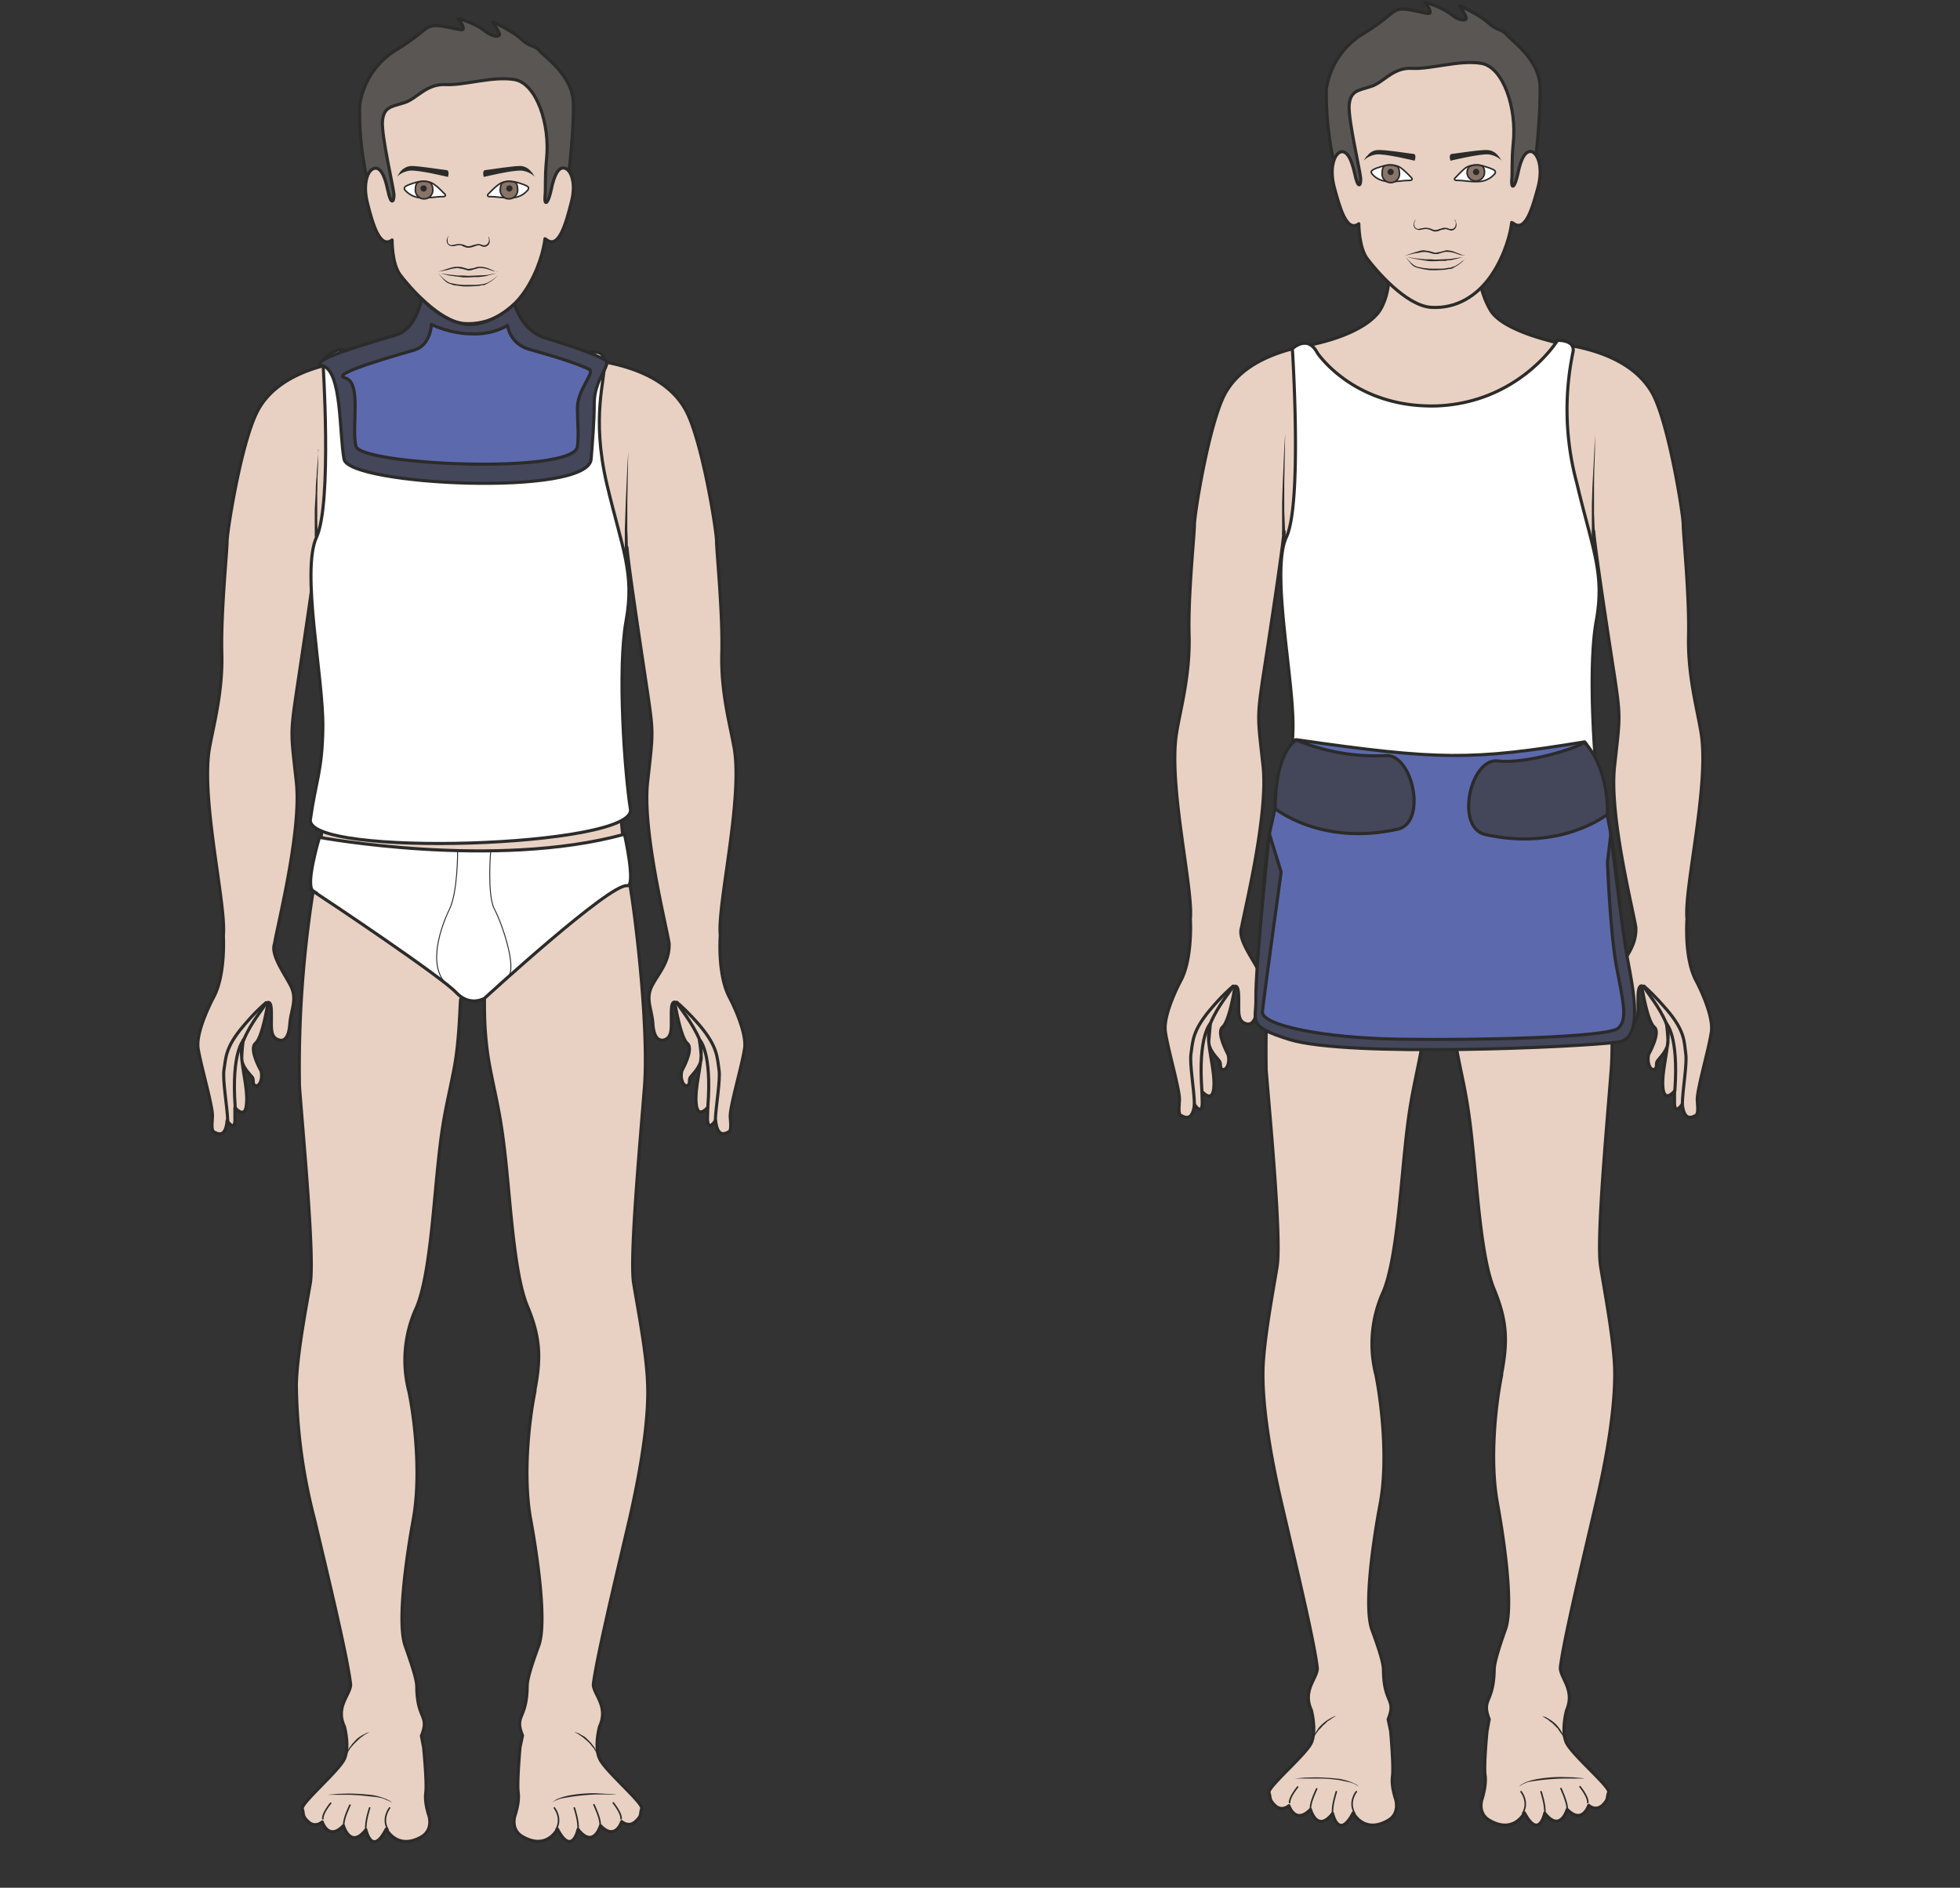 <svg xmlns="http://www.w3.org/2000/svg" viewBox="0 0 785.4 756.4"><rect x="0" y="0" width="785.4" height="756.4" fill="#333333" stroke="none"/><defs><clipPath id="a"><path d="M0 605h628.3V0H0v605z"/></clipPath><clipPath id="b"><path d="M0 605h628.3V0H0v605z"/></clipPath></defs><g clip-path="url(#a)" transform="matrix(1.25 0 0 -1.25 0 756.4)"><path stroke-linejoin="round" d="M164.4 511.8c-.2-2.2 1.2-7.7 3.6-11.5 3.4-5.6 16.5-9.5 25.8-11.2 9.3-1.7 21-5.8 26.2-15.8 5.2-10 9.7-38.4 9.7-41.6s2-22.9 1.7-35.6c-.4-12.8 2.7-23.5 4-31 2.7-16.5-5.5-50.1-4.5-59.8 0 0-1-12.7 3-20 0 0 5.6-10.6 4.8-16.2-.8-5.6-4.8-18.8-4.6-22 .2-3 .3-4.4-.5-4.8-1-.5-3.6-2.1-4.2 3.7 0 0-2.6-4.1-2.6.7l.1 3.5h0s-3.2-4-3.7 1c-.7 6.4 3 15.5 1 20.6 0 0 .4-2.4.6-5.5.1-3.1-3.2-5.9-3.6-6.7-.4-.8.2-2.2-1-2.5-1-.3-2.3 2-1.6 4.8 0 .1 4 7 1.7 8.8-2.2 2-4 13.2-4 13.2-1.2 0-1.1-2.5-1.1-5.4 0-3 .3-6.2-2.6-6.8-1.3-.2-3 .6-3.3 5.2-.3 4.7-2.4 7.8-.4 12 2.1 4.2 5.8 7.7 5.6 13.8-1 6.2-8.6 36.2-6.9 51.7 1.7 15.5 2 15.2 0 28.6-2 13.4-5.8 38.5-6.5 45.5-.7 6.9 1.5-17.2-1.6-30.6s-4.1-21.3-2.7-30c1.3-8.6 2.2-31 4.6-43.4 2.4-12.4 6.6-49.3 5.2-67.6-1.4-18.2-4.8-54.4-3.5-63 1.4-8.6 4.2-22.7 4.5-32.4.4-9.6-1.4-23.9-5.8-43.3-4.5-19.3-10.5-44.2-11.6-53 0-3.2 5-7 2-13.5 0 0-1.8-6.4 0-10.3 1.7-3.9 14.1-14.3 13.5-16-.6-1.8.2-2.2-2-4.2s-4.4 0-4.4 0-2-6.3-6.8-1.3c0 0-2.2-7.6-7.2-1.2 0 0-1.9-8.8-6.6.1 0 0-3.4-6.9-11.2-2.4-4 2.3-2.4 6.8-2.4 6.8s1.5 4.2 1 7.5c-.4 3.2.6 14.3.6 14.3l.8 3.8c-2.7 6.7 1.4 5 1.5 15.8 0 1.9 1 5.7 3.7 13 2.6 7.1-.2 27.5-2.6 40.6-2.4 13.2-.7 30.6 1.4 41v.5c2 10.3 1.7 16.9-2.5 26.9-4.1 10-5.3 32-6.9 46.7-1.6 15-3.1 19.5-5.1 30-1.8 9.6-1.7 17.6-1.7 21.8l-1.6-.5c-1.3-1.4-5.6 1.3-6 .3-.3-1-.3-12.6-2.1-22.1-2-10.6-3.6-15.2-5.1-30.1-1.6-14.7-2.8-36.8-7-46.7a40.2 40.2 0 01-2.4-27c2.1-10.2 3.8-27.6 1.4-40.8-2.4-13.2-5.2-33.5-2.6-40.7 2.6-7.3 3.7-11.1 3.7-13 .1-10.8 4.2-9 1.5-15.8l.7-3.8s1.1-11 .7-14.3c-.5-3.3 1-7.5 1-7.5s1.5-4.5-2.4-6.8c-7.8-4.4-11.3 2.5-11.3 2.5-4.6-9-6.5-.2-6.5-.2-5-6.4-7.2 1.3-7.2 1.3-4.8-5-6.8 1.2-6.8 1.2s-2.2-2-4.4 0-1.4 2.5-2 4.2c-.6 1.7 11.8 12.2 13.5 16 1.8 4 0 10.4 0 10.4-3 6.4 2 10.2 2 13.5-1 8.7-7 33.6-11.6 53a178.2 178.2 0 00-5.8 43.3c.3 9.6 3 23.8 4.5 32.4 1.3 8.6-2.1 44.7-3.5 63a361.2 361.2 0 005.2 67.5c2.4 12.4 3.3 33 4.6 41.6 1.4 8.6.4 16.5-2.7 30s-.9 39.4-1.6 32.4c-.7-7-4.5-32-6.5-45.4-2-13.5-1.7-13.1 0-28.6S89 308.8 88 302.6c-1.3-3.6 3.2-9.5 5.3-13.7 2-4.2 0-7.4-.4-12-.3-4.7-2-5.5-3.2-5.2-3 .6-2.7 3.7-2.7 6.7s.1 5.5-1.1 5.4c0 0-1.7-11.2-4-13.1-2.2-1.9 1.7-8.7 1.8-8.9.6-2.8-.6-5-1.7-4.7-1.2.3-.6 1.6-1 2.5-.4.8-3.7 3.5-3.5 6.6.1 3.1.5 5.6.5 5.6-2-5.1 1.7-14.3 1-20.7-.4-5-3.7-1-3.7-1h0v-3.4c.2-4.9-2.5-.8-2.5-.8-.5-5.8-3.2-4.1-4.1-3.7-.9.5-.8 1.8-.6 5s-3.7 16.2-4.6 21.9c-.8 5.6 4.9 16.2 4.9 16.2 4 7.2 3.2 20 3.2 20 1 9.6-7.2 43.2-4.5 59.7 1.3 7.5 4.4 18.3 4 31-.3 12.8 1.7 32.4 1.7 35.6s4.5 31.6 9.7 41.6c5.1 10 16.9 14.1 26.2 15.8 9.3 1.8 18.8 5.4 22.9 10.5 2.7 3.4 3.6 8.9 3.6 11.3" stroke="#2b2b2a" stroke-linecap="round" stroke-miterlimit="10" fill="#e8d1c3"/><path d="M85.3 283.7c-1-.8-3.7-3.2-7.3-7.5-5.8-6.8-5.6-10.2-6.2-14-.5-3.3 1-11.4 1.2-16.3M217 283.8c1-2 4.7-6 7.3-12 0 0 4-3.8 2.6-21.6" stroke="#2b2b2a" stroke-linecap="round" stroke-miterlimit="10" fill="none"/><path d="M217 283.8c1-.8 3.7-3.2 7.4-7.5 5.7-6.8 5.5-10.2 6.1-14.1.5-3.3-1-11.3-1.2-16.3M85.3 283.7c-.9-2-4.7-6-7.2-12 0 0-4-3.7-2.7-21.5" stroke="#2b2b2a" stroke-linecap="round" stroke-miterlimit="10" fill="none"/><path d="M118.5 50l-.4-.3-1.1-.6-.7-.5-.7-.5a249.5 249.5 0 01-1.5-1.4l-.7-.7-.6-.7-.6-.7-.4-.7-1-1.5.7 1.6.4.8.6.7c.2.3.3.6.6.8l.7.8.7.7.8.6.8.5.8.4c.9.5 1.6.6 1.6.6M105 29.8l3.2.3 3.5.1a74.7 74.7 0 007.8-.5 20 20 0 004.6-1.4l1-.5.6-.7-.7.6-1 .4-1.2.5c-1 .3-2.1.5-3.4.6l-3.8.4a74 74 0 01-4 .2H105" fill="#2b2b2a"/><path stroke-linejoin="round" d="M106 27.1s-2.7-3.2-2.5-5M112.2 26.5s-2-4-2-6.1M118.5 25.6s-1.5-4.4-1.2-7M124.9 25.6s-2.7-3.4-.5-7" stroke="#2b2b2a" stroke-linecap="round" stroke-miterlimit="10" stroke-width=".5" fill="none"/><path d="M197.7 29.9h-6.8a74 74 0 01-11-1.3 11 11 0 01-2.3-.9l-.7-.5.7.6.9.6 1.3.5c1 .3 2 .6 3.3.8a44.3 44.3 0 007.8.6l3.5-.2c2 0 3.3-.2 3.3-.2" fill="#2b2b2a"/><path stroke-linejoin="round" d="M196.6 27.2s2.7-3.3 2.5-5.1M190.4 26.6s2-4.1 2-6.2M184.1 25.6s1.5-4.3 1.2-7M177.7 25.6s2.7-3.3.5-7" stroke="#2b2b2a" stroke-linecap="round" stroke-miterlimit="10" stroke-width=".5" fill="none"/><path d="M184.1 50s.7-.2 1.6-.6l.8-.5.8-.4.8-.7.7-.7.7-.7.6-.8.6-.8.3-.7.7-1.6-.9 1.4-.4.7-.6.7-.6.8-.7.7-.8.7-.7.6-.7.5-.7.5-1 .6-.5.3" fill="#2b2b2a"/><path d="M112.2 489.8s10.9-15.5 37.4-14.7 35.7 16 35.7 16 8.3 3.8 8.5-2c.2-5.8-4.3-17.4.7-39 5-21.1 9-28.7 6.2-44-2.8-15.5-.5-48.2 1.4-60.4S98 330.2 99.5 342.4c1.7 12.3 3.8 15.4 4 29.5.2 16.1-7.1 50.2-2 61.1 5 11 2 56.6 2 56.6s7 7.5 8.7.2" fill="#fff"/><path d="M112.2 489.8s10.9-15.5 37.4-14.7 35.7 16 35.7 16 8.3 3.8 8.5-2c.2-5.8-4.3-17.4.7-39 5-21.1 9-28.7 6.2-44-2.8-15.5-.5-48.2 1.4-60.4S98 330.2 99.5 342.4c1.7 12.3 3.8 15.4 4 29.5.2 16.1-7.1 50.2-2 61.1 5 11 2 56.6 2 56.6s7 7.5 8.7.2z" stroke="#2b2b2a" stroke-miterlimit="10" fill="none"/><path d="M182.4 550.1s1.6 13.5 1.4 22c-.2 8.6-8.8 14.5-10.7 16.6-1.8 2.1-3 1.1-5.9 3.8-2.9 2.7-9.2 5.6-9.2 5.6s1.8-2.9 2.1-3.8c.3-1-1.8-1.4-4.8 1s-9.2 4.3-8.4 3.7c.7-.7 2-2.8 1.5-3.3-.6-.5-5.6 1.2-8.8 1.2-3.3 0-3.3-2-12.1-7.5a25 25 0 01-12.2-18 99 99 0 012-22s37.5-47 65.1.7" fill="#595654"/><path stroke-linejoin="round" d="M182.4 550.1s1.6 13.5 1.4 22c-.2 8.6-8.8 14.5-10.7 16.6-1.8 2.1-3 1.1-5.9 3.8-2.9 2.7-9.2 5.6-9.2 5.6s1.8-2.9 2.1-3.8c.3-1-1.8-1.4-4.8 1s-9.2 4.3-8.4 3.7c.7-.7 2-2.8 1.5-3.3-.6-.5-5.6 1.2-8.8 1.2-3.3 0-3.3-2-12.1-7.5a25 25 0 01-12.2-18 99 99 0 012-22s37.5-47 65.1.7z" stroke="#2b2b2a" stroke-linecap="round" stroke-miterlimit="10" fill="none"/><path stroke-linejoin="round" d="M174.7 541.9c-.2-2.5.9-2.6 2 2.4 1 5 2.5 7.5 4.4 6.9 2-.6 3.7-4.9 2-11.1-1.6-6.3-3.9-14.8-7.8-11.9l-.6.4c-.3-3-2-10.3-6.5-16.9-4.5-6.6-11.3-10.8-19.3-10.3s-17.9 12-20.6 15.6c-2.7 3.6-2.6 11.2-2.6 11.2-4-3-6.3 5.5-7.9 11.8-1.6 6.3.1 10.5 2 11.1 2 .7 3.5-2 4.5-6.9s2-4 2-1.5c-.2 2.6-4 18.6-3.7 23.5.4 4.8 3 4.7 7 6 4 1.2 7 6.1 13.2 5.8 6.1-.3 15.2 2.8 22.2 1.6 7-1.3 11.4-14.3 10.2-25.6-.6-6.2-.2-9.3-.5-12.1" stroke="#2b2b2a" stroke-linecap="round" stroke-miterlimit="10" fill="#e8d1c3"/><path d="M139.2 546c1.2-.8 2.4-2.1 3.4-3.1.4-.4 0-.9-.5-.8-2.3 0-4.5-.5-6.7-.4-2.3 0-4.1.9-5.5 2.4-.2.2-.4.5-.2.9l.1.2c.5.5 2 1 3.7 1.5 1.9.5 4.3.4 5.7-.7" stroke="#2b2b2a" stroke-miterlimit="10" stroke-width=".5" fill="#fff"/><path d="M138 546.5c.4-.4.7-1.2.7-1.8a2.8 2.8 0 10-5.5 0c0 .8.2 1.6.8 2 0 0 1.2.4 1.8.3 0 0 1 0 1.5-.2l.8-.3" fill-rule="evenodd" fill="#8a7468"/><path stroke-linejoin="round" d="M138 546.5c.4-.4.7-1.2.7-1.8a2.8 2.8 0 10-5.5 0c0 .8.2 1.6.8 2 0 0 1.2.4 1.8.3 0 0 1 0 1.5-.2l.8-.3z" stroke="#2b2b2a" stroke-linecap="round" stroke-miterlimit="10" stroke-width=".5" fill="none"/><path d="M136.8 544.7c0-.5-.4-1-1-1a1 1 0 00-1 1c0 .6.4 1 1 1s1-.4 1-1" fill-rule="evenodd" fill="#2b2b2a"/><path d="M159.9 546c-1.2-.8-2.4-2.1-3.4-3.1-.4-.4-.1-.9.5-.8 2.3 0 4.5-.5 6.7-.4 2.3 0 4.1.9 5.4 2.4.2.2.4.5.3.9l-.1.2c-.5.5-2 1-3.7 1.5-1.9.5-4.3.4-5.7-.7" stroke="#2b2b2a" stroke-miterlimit="10" stroke-width=".5" fill="#fff"/><path d="M161 546.5c-.4-.5-.6-1.2-.6-1.8a2.8 2.8 0 115.5 0c0 .8-.2 1.6-.8 2l-1.8.3s-1 0-1.5-.2l-.8-.3" fill-rule="evenodd" fill="#8a7468"/><path stroke-linejoin="round" d="M161 546.5c-.4-.5-.6-1.2-.6-1.8a2.8 2.8 0 115.5 0c0 .8-.2 1.6-.8 2l-1.8.3s-1 0-1.5-.2l-.8-.3z" stroke="#2b2b2a" stroke-linecap="round" stroke-miterlimit="10" stroke-width=".5" fill="none"/><path d="M162.3 544.7c0-.5.4-1 1-1 .5 0 1 .5 1 1 0 .6-.5 1-1 1a1 1 0 01-1-1" fill-rule="evenodd" fill="#2b2b2a"/><path d="M143.9 529.6l-.1-.2-.3-.6v-.9c0-.3 0-.7.4-1 .3-.3.7-.4 1.2-.3l1.6.3H147.6l1-.2c.5-.2 1-.5 1.5-.5.6 0 1.1.2 1.7.4l.9.2.4.1h.5c.6-.1 1.1-.4 1.6-.4.4 0 .9.2 1.1.5.6.7.5 1.5.3 2 0 .2-.2.4-.3.5l-.2.1.2-.1.5-.5.2-1a1.8 1.8 0 00-1.8-2c-.6 0-1.2.4-1.6.5-.5 0-1-.2-1.6-.4-.6-.2-1.2-.4-1.9-.4s-1.2.3-1.8.5c-.2.2-.5.3-.7.3h-.3-.5c-.6-.1-1.1-.3-1.7-.3-.5 0-1 .1-1.4.5-.4.4-.5.8-.5 1.2a2.5 2.5 0 00.7 1.7M140.5 517.5l1.8-1.8c.7-.6 1.4-1.1 2.1-1.3l1-.2 1-.2 2-.2h4.1l1 .1 1 .1.5.1.5.1 1 .4a16.8 16.8 0 012.5 1.7l.7.7-.7-.8a14.3 14.3 0 00-3.4-2.3 4 4 0 00-.5-.2h-.5l-1-.2-1-.1-2.1-.1h-2l-2.1.3c-.7 0-1.4.2-2 .5-1 .2-1.6.8-2.2 1.4l-1.7 2M140.5 518l3 1 1.4.4a6 6 0 001.7.2c.6 0 1.2 0 1.8-.2l1.7-.5 1.8.3c.6.2 1 .4 1.8.4a7.7 7.7 0 003.1-.6l2-.9a2.3 2.3 0 011 0h-.3a2 2 0 00-.6 0c-.6 0-1.3.3-2.2.6a9 9 0 01-3 .5c-.5 0-1.1-.3-1.7-.4-.6-.2-1.2-.4-1.9-.4l-1.8.5-1.7.3-1.6-.2-1.5-.4-3-.6" fill="#2b2b2a"/><path d="M128.2 549.9s1.1 1.7 3.3 2c1.8.2 10.3-1.2 11.6-1.3 1.2-.1.5-2.2.5-2.2s-9.8 2.4-12.4 2c-2.6-.4-4-2-4-2l1 1.5zM170.4 549.9s-1 1.7-3.2 2c-1.9.2-10.4-1.2-11.6-1.3s-.5-2.2-.5-2.2 9.8 2.4 12.4 2c2.6-.4 4-2 4-2l-1 1.5z" fill-rule="evenodd" fill="#2b2b2a"/><path d="M141.2 517.5l.8-.1 2-.3 2.9-.3h1.6l1.7-.1a19305 19305 0 014.8.2l1.4.1c1.6.4 2.7.5 2.7.5l-2.7-.7c-.4-.2-.9-.2-1.4-.3l-1.5-.2H152l-1.7-.1h-1.7l-1.6.2-3 .4-2 .5-.7.2" fill="#2b2b2a"/><path stroke-linejoin="round" d="M151.8 290.6v-1.9" stroke="#2b2b2a" stroke-linecap="round" stroke-miterlimit="10" stroke-width=".5" fill="#e8d1c3"/><path d="M102 461.1v-4.3l-.2-4.5-.1-5.2v-5.2-4.5l.2-4.3h-1a13022.2 13022.2 0 000 8.8l.3 5.2c0 1.8.1 3.5.3 5.2 0 1.6.2 3.1.3 4.5l.3 4.3M201.4 460.5l-.1-5-.2-11.3v-6-2.8l.1-2.5.1-5-1-.1v7.6l.1 2.8.2 6 .5 11.2.3 5.1" fill="#2b2b2a"/><path stroke-linejoin="round" d="M474.4 517c-.3-2.2 1.1-7.6 3.5-11.5 3.5-5.6 16.6-9.5 25.9-11.2 9.3-1.7 21-5.8 26.2-15.8 5.1-10 9.6-38.4 9.6-41.6s2-22.8 1.7-35.6c-.3-12.7 2.8-23.5 4-31 2.8-16.5-5.5-50-4.5-59.7 0 0-1-12.8 3-20 0 0 5.7-10.7 4.8-16.3-.8-5.6-4.7-18.7-4.5-21.9.2-3.1.3-4.4-.6-4.9-.9-.4-3.6-2.1-4.2 3.7 0 0-2.6-4-2.5.8v3.4h0s-3.2-4-3.7 1c-.6 6.4 3 15.6 1.1 20.7 0 0 .4-2.5.5-5.6.2-3.1-3.2-5.9-3.5-6.7-.4-.8.2-2.1-1-2.5-1.1-.3-2.3 2-1.7 4.8 0 .1 4 7 1.8 8.8-2.3 2-4 13.2-4 13.2-1.2 0-1.2-2.5-1.2-5.4 0-3 .3-6.1-2.6-6.8-1.2-.2-3 .6-3.3 5.2-.3 4.7-2.4 7.8-.3 12 2 4.2 5.8 7.7 5.5 13.8-1 6.2-8.6 36.2-6.8 51.7 1.7 15.5 2 15.2 0 28.6-2.1 13.5-5.9 38.6-6.6 45.5-.7 7 1.5-17.1-1.6-30.6s-4-21.3-2.7-30c1.4-8.5 2.2-31 4.7-43.4 2.4-12.4 6.5-49.3 5.1-67.5-1.4-18.3-4.8-54.4-3.4-63 1.4-8.7 4.1-22.8 4.5-32.4.3-9.7-1.4-24-5.9-43.3-4.5-19.4-10.5-44.3-11.5-53 0-3.3 4.8-7.1 2-13.6 0 0-1.8-6.4-.1-10.3 1.7-3.9 14.2-14.3 13.6-16-.7-1.7.1-2.2-2-4.2-2.3-2-4.4 0-4.4 0s-2-6.3-6.9-1.3c0 0-2.2-7.6-7.2-1.2 0 0-1.8-8.7-6.5.1 0 0-3.4-6.9-11.2-2.4-4 2.3-2.4 6.8-2.4 6.8s1.4 4.2 1 7.5c-.5 3.3.6 14.3.6 14.3l.7 3.8c-2.6 6.7 1.4 5 1.6 15.8 0 1.9 1 5.7 3.6 13 2.6 7.2-.2 27.5-2.6 40.7-2.4 13.1-.7 30.5 1.4 40.9v.5c2 10.4 1.7 16.9-2.4 26.9-4.2 10-5.4 32-7 46.7-1.5 15-3 19.5-5 30.1-1.9 9.5-1.7 17.5-1.7 21.7l-1.6-.5c-1.4-1.4-5.7 1.3-6 .3-.4-1-.4-12.6-2.2-22.1-2-10.6-3.5-15.2-5-30-1.6-14.8-2.9-36.8-7-46.8a40.2 40.2 0 01-2.4-26.9c2-10.3 3.8-27.7 1.4-40.9-2.5-13.2-5.3-33.5-2.7-40.7 2.7-7.3 3.7-11 3.7-13 .1-10.8 4.2-9 1.5-15.7l.8-3.8s1-11.1.6-14.4c-.5-3.2 1-7.4 1-7.4s1.5-4.6-2.4-6.8c-7.8-4.5-11.2 2.4-11.2 2.4-4.7-8.9-6.6-.2-6.6-.2-5-6.4-7.1 1.3-7.1 1.3-4.9-5-6.9 1.2-6.9 1.2s-2.2-2-4.4 0c-2.1 2-1.4 2.5-2 4.2-.6 1.7 11.9 12.2 13.6 16 1.7 4 0 10.4 0 10.4-3 6.4 1.9 10.2 1.9 13.5-1 8.8-7 33.6-11.5 53s-6.2 33.7-5.9 43.3c.4 9.7 3.1 23.8 4.5 32.4 1.4 8.6-2 44.8-3.5 63a361.2 361.2 0 005.2 67.5c2.4 12.4 3.3 33 4.7 41.6 1.4 8.6.3 16.6-2.8 30s-.8 39.4-1.5 32.4c-.7-6.9-4.5-32-6.6-45.4-2-13.5-1.7-13.1 0-28.6s-5.8-45.6-6.9-51.8c-1.3-3.6 3.3-9.5 5.4-13.7 2-4.2 0-7.4-.4-12s-2-5.5-3.3-5.2c-2.9.6-2.6 3.7-2.6 6.7s0 5.5-1.2 5.4c0 0-1.7-11.2-4-13.1-2.1-1.9 1.8-8.7 1.8-8.9.7-2.8-.6-5-1.7-4.7-1.1.3-.5 1.7-1 2.5-.3.8-3.6 3.5-3.5 6.6l.5 5.6c-2-5 1.7-14.3 1.1-20.7-.5-5-3.8-1-3.8-1h0l.1-3.4c.1-4.8-2.5-.8-2.5-.8-.6-5.7-3.3-4-4.2-3.6-.9.4-.8 1.7-.6 4.9s-3.7 16.3-4.5 21.9c-.9 5.6 4.8 16.2 4.8 16.2 4 7.2 3.2 20 3.2 20 1 9.7-7.2 43.2-4.4 59.8 1.2 7.4 4.3 18.2 4 31-.4 12.7 1.7 32.3 1.7 35.6s4.5 31.5 9.6 41.6c5.2 10 16.9 14 26.2 15.8 9.3 1.7 18.8 5.3 23 10.4 2.7 3.4 3.6 9 3.5 11.4" stroke="#2b2b2a" stroke-linecap="round" stroke-miterlimit="10" fill="#e8d1c3"/><path d="M395.3 289c-1.1-.9-3.7-3.2-7.4-7.6-5.7-6.8-5.5-10.1-6.1-14-.5-3.3 1-11.3 1.1-16.3M527 289c.8-2 4.7-6 7.2-12 0 0 4-3.7 2.7-21.6" stroke="#2b2b2a" stroke-linecap="round" stroke-miterlimit="10" fill="none"/><path d="M527 289c1-.8 3.6-3.2 7.3-7.5 5.8-6.8 5.6-10.2 6.1-14.1.5-3.3-1-11.3-1.1-16.3M395.3 289c-1-2-4.8-6-7.3-12 0 0-4-3.8-2.7-21.6" stroke="#2b2b2a" stroke-linecap="round" stroke-miterlimit="10" fill="none"/><path d="M428.4 55.1l-.4-.2-1-.6-.7-.5-.8-.5-.7-.7-.7-.6-.7-.8-.7-.7-.5-.7-.5-.7-.9-1.5.7 1.6c0 .3.2.5.4.8l.5.8.6.8.7.7.8.7.8.6.8.5.7.4c1 .5 1.6.6 1.6.6M414.9 35l3.3.3 3.4.1a75.7 75.7 0 007.8-.5 19.9 19.9 0 004.6-1.4l1-.5.6-.7-.7.6-1 .5-1.2.4-3.3.7a44.6 44.6 0 01-7.8.5H414.9" fill="#2b2b2a"/><path stroke-linejoin="round" d="M416 32.3s-2.7-3.2-2.6-5M422.1 31.7s-2-4-2-6.1M428.4 30.8s-1.5-4.4-1.2-7M434.8 30.8s-2.7-3.3-.5-7" stroke="#2b2b2a" stroke-linecap="round" stroke-miterlimit="10" stroke-width=".5" fill="none"/><path d="M507.6 35H501a74 74 0 01-11.1-1.1 10.6 10.6 0 01-2.2-1l-.8-.5.7.6 1 .6 1.2.5c1 .3 2 .6 3.3.8a44.3 44.3 0 007.9.6l3.4-.1 3.3-.3" fill="#2b2b2a"/><path stroke-linejoin="round" d="M506.5 32.4s2.7-3.3 2.5-5.1M500.4 31.8s1.9-4.1 2-6.2M494 30.8s1.5-4.3 1.2-7M487.6 30.8s2.7-3.3.5-7" stroke="#2b2b2a" stroke-linecap="round" stroke-miterlimit="10" stroke-width=".5" fill="none"/><path d="M494 55.2s.7-.2 1.7-.6l.7-.4.8-.5.8-.6.8-.7.7-.8.6-.8.5-.8.4-.7.6-1.6-.9 1.4a244.8 244.8 0 00-1 1.4c-.2.3-.3.6-.6.8l-.7.7-.7.7-.8.6-.7.6-.7.4-1 .7-.4.2" fill="#2b2b2a"/><path d="M422.3 492s11.7-17.7 38.2-17c26.5 1 38.8 21 38.8 21s6 .3 4.9-4a90.1 90.1 0 011.3-41.8c5-21.2 9-28.8 6.2-44.2-2.8-15.4-.5-48.1 1.4-60.3 1.9-12.1-104.2-15.5-102.6-3.3 1.6 12.3 3.7 15.4 4 29.5.2 16.1-7.2 50.2-2.1 61.1s1.9 60.3 1.9 60.3 4.8 4.8 8-1.3" fill="#fff"/><path d="M422.3 492s11.7-17.7 38.2-17c26.5 1 38.8 21 38.8 21s6 .3 4.9-4a90.1 90.1 0 011.3-41.8c5-21.2 9-28.8 6.2-44.2-2.8-15.4-.5-48.1 1.4-60.3 1.9-12.1-104.2-15.5-102.6-3.3 1.6 12.3 3.7 15.4 4 29.5.2 16.1-7.2 50.2-2.1 61.1s1.9 60.3 1.9 60.3 4.8 4.8 8-1.3z" stroke="#2b2b2a" stroke-miterlimit="10" fill="none"/><path d="M492.4 555.3s1.5 13.5 1.3 22c-.2 8.6-8.8 14.5-10.6 16.6-1.8 2.1-3 1.2-6 3.9-2.8 2.6-9.2 5.5-9.2 5.5s1.9-2.9 2.1-3.8c.3-1-1.8-1.4-4.8 1s-9.2 4.3-8.4 3.7c.8-.7 2.1-2.8 1.5-3.3-.5-.5-5.5 1.3-8.8 1.3-3.2 0-3.2-2.1-12-7.6a25 25 0 01-12.3-18 99 99 0 012.1-22s37.5-47 65 .7" fill="#595654"/><path stroke-linejoin="round" d="M492.4 555.3s1.5 13.5 1.3 22c-.2 8.6-8.8 14.5-10.6 16.6-1.8 2.1-3 1.2-6 3.9-2.8 2.6-9.2 5.5-9.2 5.5s1.9-2.9 2.1-3.8c.3-1-1.8-1.4-4.8 1s-9.2 4.3-8.4 3.7c.8-.7 2.1-2.8 1.5-3.3-.5-.5-5.5 1.3-8.8 1.3-3.2 0-3.2-2.1-12-7.6a25 25 0 01-12.3-18 99 99 0 012.1-22s37.5-47 65 .7z" stroke="#2b2b2a" stroke-linecap="round" stroke-miterlimit="10" fill="none"/><path stroke-linejoin="round" d="M484.6 547.1c-.1-2.5.9-2.5 2 2.4 1 5 2.5 7.5 4.5 7 1.9-.7 3.6-5 2-11.2-1.7-6.3-4-14.8-7.9-11.8l-.6.3c-.3-3-2-10.3-6.5-16.9-4.5-6.6-11.2-10.8-19.3-10.3s-17.8 12-20.5 15.6c-2.7 3.6-2.7 11.2-2.7 11.2-4-3-6.2 5.6-7.9 11.8-1.6 6.3.1 10.5 2 11.2 2 .6 3.5-2 4.6-7 1-4.9 2-4 1.9-1.5-.2 2.6-4 18.7-3.7 23.5.4 4.8 3.1 4.7 7 6 4 1.2 7 6.2 13.2 5.8 6.2-.3 15.2 2.8 22.2 1.6 7-1.2 11.4-14.3 10.2-25.6-.6-6.2-.2-9.3-.5-12" stroke="#2b2b2a" stroke-linecap="round" stroke-miterlimit="10" fill="#e8d1c3"/><path d="M449.1 551.3c1.2-.9 2.5-2.2 3.4-3.2.4-.4.1-.8-.5-.8-2.2 0-4.5-.5-6.7-.4-2.3.1-4.1.9-5.4 2.4-.2.3-.4.5-.3.9l.2.2c.5.6 2 1 3.6 1.5 2 .6 4.3.4 5.7-.6" stroke="#2b2b2a" stroke-miterlimit="10" stroke-width=".5" fill="#fff"/><path d="M448 551.7c.4-.4.6-1.2.6-1.8a2.8 2.8 0 10-5.5 0c0 .9.2 1.6.8 2.1 0 0 1.2.3 1.8.2 0 0 1 0 1.5-.2l.8-.3" fill-rule="evenodd" fill="#8a7468"/><path stroke-linejoin="round" d="M448 551.7c.4-.4.6-1.2.6-1.8a2.8 2.8 0 10-5.5 0c0 .9.2 1.6.8 2.1 0 0 1.2.3 1.8.2 0 0 1 0 1.5-.2l.8-.3z" stroke="#2b2b2a" stroke-linecap="round" stroke-miterlimit="10" stroke-width=".5" fill="none"/><path d="M446.8 550c0-.6-.5-1-1-1a1 1 0 00-1 1c0 .5.4 1 1 1 .5 0 1-.5 1-1" fill-rule="evenodd" fill="#2b2b2a"/><path d="M469.8 551.3c-1.1-.9-2.4-2.2-3.3-3.2-.5-.4-.2-.8.5-.8 2.2 0 4.4-.5 6.7-.4 2.2 0 4 .9 5.4 2.4.2.3.4.5.2.9l-.1.2c-.5.5-2 1-3.7 1.5-1.8.6-4.2.4-5.7-.6" stroke="#2b2b2a" stroke-miterlimit="10" stroke-width=".5" fill="#fff"/><path d="M471 551.7c-.4-.4-.7-1.2-.7-1.8a2.8 2.8 0 115.6 0c0 .9-.2 1.6-.9 2.1 0 0-1.1.3-1.8.2 0 0-1 0-1.4-.2l-.9-.3" fill-rule="evenodd" fill="#8a7468"/><path stroke-linejoin="round" d="M471 551.7c-.4-.4-.7-1.2-.7-1.8a2.8 2.8 0 115.6 0c0 .9-.2 1.6-.9 2.1 0 0-1.1.3-1.8.2 0 0-1 0-1.4-.2l-.9-.3z" stroke="#2b2b2a" stroke-linecap="round" stroke-miterlimit="10" stroke-width=".5" fill="none"/><path d="M472.2 550c0-.6.5-1 1-1 .6 0 1 .4 1 1 0 .5-.4 1-1 1a1 1 0 01-1-1" fill-rule="evenodd" fill="#2b2b2a"/><path d="M453.8 534.8v-.2c-.2-.1-.2-.3-.3-.5 0-.3-.2-.6-.1-1 0-.3.1-.7.4-1 .3-.3.8-.4 1.2-.3l1.6.3h.5s.1.1.2 0h.2l1-.2c.5-.2 1-.5 1.6-.5.6 0 1 .2 1.6.4l1 .3h.9c.6-.1 1-.4 1.5-.4s1 .2 1.2.5c.5.7.4 1.5.3 2l-.4.5-.1.1.2-.1s.3-.2.4-.5l.2-1a1.8 1.8 0 00-1.8-2l-1.6.5-1.6-.3c-.5-.3-1.2-.5-1.8-.5-.7 0-1.3.4-1.8.6l-.8.2h-.2H456.7l-1.6-.3c-.6 0-1.1.2-1.5.5-.3.4-.5.9-.4 1.2a2.5 2.5 0 00.6 1.7M450.5 522.8l1.8-1.9c.6-.5 1.3-1.1 2.1-1.3l1-.2 1-.2 2-.2h4l1 .1 1 .2h.6l.4.2 1 .3a16.8 16.8 0 012.5 1.7c.3.2.6.4.7.7l-.6-.8a14.3 14.3 0 00-3.4-2.3 4 4 0 00-.5-.2h-.6l-1-.2-1-.1-2-.1h-2.1l-2 .3-2.1.5c-.9.2-1.6.8-2.2 1.5l-1.6 2M450.4 523.2l3 1 1.4.4a6 6 0 001.7.3l1.8-.3 1.8-.5 1.7.3 1.8.5a7.7 7.7 0 003.1-.7l2.1-.8a2.3 2.3 0 01.8 0l-.2-.1a2 2 0 00-.6 0c-.6 0-1.3.3-2.2.6a9 9 0 01-3 .5c-.5 0-1-.2-1.7-.4-.6-.2-1.2-.4-1.9-.3-.7 0-1.2.3-1.8.4a5.7 5.7 0 01-3.3 0l-1.4-.2-3-.7" fill="#2b2b2a"/><path d="M438.2 555s1 1.8 3.2 2c1.9.3 10.4-1.1 11.6-1.2 1.3 0 .5-2.2.5-2.2s-9.8 2.4-12.4 2c-2.6-.4-4-2-4-2l1 1.5zM480.4 555s-1.1 1.8-3.3 2c-1.8.3-10.3-1.1-11.6-1.2s-.5-2.2-.5-2.2 9.8 2.4 12.4 2c2.6-.4 4-2 4-2l-1 1.5z" fill-rule="evenodd" fill="#2b2b2a"/><path d="M451.2 522.8l.7-.2 2-.3 3-.3h1.6l1.6-.1a19305 19305 0 014.8.2 89.8 89.8 0 004.1.6l-2.7-.7-1.3-.3c-.5 0-1 0-1.5-.2h-1.7l-1.7-.1h-1.7l-1.6.2-2.9.5-2 .4-.7.3" fill="#2b2b2a"/><path stroke-linejoin="round" d="M461.8 295.8V294" stroke="#2b2b2a" stroke-linecap="round" stroke-miterlimit="10" stroke-width=".5" fill="#e8d1c3"/><path d="M412 466.4l-.1-5.1-.2-11.3v-6-2.8l.1-2.4.2-5.1h-1V444l.2 6 .5 11.3.3 5M511.3 465.8v-5.2c-.1-3-.3-7.1-.3-11.2v-6-2.8l.1-2.5.2-5-1-.1V443.4l.2 6 .6 11.2.2 5.2" fill="#2b2b2a"/><path d="M100.3 319.5c5.5-3.6 41.4-27.6 46-32.6 4.4-4.6 9-1.8 9-1.8s40.2 36.9 45.7 36.1c3-.4-.8 16.5-.8 16.5-41.5-11.4-97.8-1-97.8-1s-4.7-15.5-2-17.2" fill="#fff"/><path d="M100.3 319.5c5.5-3.6 41.4-27.6 46-32.6 4.4-4.6 9-1.8 9-1.8s40.2 36.9 45.7 36.1c3-.4-.8 16.5-.8 16.5-41.5-11.4-97.8-1-97.8-1s-4.7-15.5-2-17.2z" stroke="#2b2b2a" stroke-miterlimit="10" fill="none"/><path d="M146.7 332.4s.1-13.1-2.6-18.7-7.2-18-1-24M157.3 332.4s-1.2-14.2 1.2-18.7 7.4-19 4.3-21.8" stroke="#2b2b2a" stroke-miterlimit="10" stroke-width=".3" fill="none"/></g><g clip-path="url(#b)" transform="matrix(1.25 0 0 -1.25 0 756.4)"><path d="M135.2 509.3s7.3-8 15.1-8.2c7.8-.2 14.6 6.6 14.6 6.6s2.2-8.4 9.6-10.8c7.4-2.4 15.8-4.9 19.6-7.3 2-1.3-3.6-6-3.6-13.7 0-6-.6-12.8-1-18-1.2-12.1-77.6-8.3-79.2 0-1.6 8.3-.6 28.2-6.9 30-6.2 1.7 22 9.2 24.3 10.1 5.8 2.3 7.5 11.3 7.5 11.3" fill="#444659"/><path stroke-linejoin="round" d="M135.2 509.3s7.3-8 15.1-8.2c7.8-.2 14.6 6.6 14.6 6.6s2.2-8.4 9.6-10.8c7.4-2.4 15.8-4.9 19.6-7.3 2-1.3-3.6-6-3.6-13.7 0-6-.6-12.8-1-18-1.2-12.1-77.6-8.3-79.2 0-1.6 8.3-.6 28.2-6.9 30-6.2 1.7 22 9.2 24.3 10.1 5.8 2.3 7.5 11.3 7.5 11.3z" stroke="#2b2b2a" stroke-miterlimit="10" fill="none"/><path d="M138.3 501.1s6-3 13-3c6.9-.3 11.4 2.7 11.4 2.7s.6-5.9 7.1-7.7c6.5-1.8 15.8-4.6 19.1-6.4 1.9-1-3.8-6.5-3.8-12.3 0-4.4.5-8.5 0-12.4-1-9-69.6-6-71 .1-1.5 6.2 2 20.5-3.5 21.9-5.6 1.3 20.4 8.3 22.5 9 5 1.7 5.2 8.1 5.2 8.1" fill="#5d69ad"/><path stroke-linejoin="round" d="M138.3 501.1s6-3 13-3c6.9-.3 11.4 2.7 11.4 2.7s.6-5.9 7.1-7.7c6.5-1.8 15.8-4.6 19.1-6.4 1.9-1-3.8-6.5-3.8-12.3 0-4.4.5-8.5 0-12.4-1-9-69.6-6-71 .1-1.5 6.2 2 20.5-3.5 21.9-5.6 1.3 20.4 8.3 22.5 9 5 1.7 5.2 8.1 5.2 8.1z" stroke="#2b2b2a" stroke-miterlimit="10" fill="none"/><path d="M508 367.3c3.6-4 6.2-18.3 7.3-23.8 4.2-20.2 5.9-53.6 6.1-56.2.6-6.9 10.6-17.2-33.6-16.6-54.8.7-83 3.2-83.7 8.5-.8 6.3.2 47.8 3.4 61.2 3.1 13.3 5.5 28 8.1 27.6 45.8-6.6 56.2-6.6 92.3-.7" fill="#5d69ad"/><path stroke-linejoin="round" d="M508 367.3c3.6-4 6.2-18.3 7.3-23.8 4.2-20.2 5.9-53.6 6.1-56.2.6-6.9 10.6-17.2-33.6-16.6-54.8.7-83 3.2-83.7 8.5-.8 6.3.2 47.8 3.4 61.2 3.1 13.3 5.5 28 8.1 27.6 45.8-6.6 56.2-6.6 92.3-.7z" stroke="#2b2b2a" stroke-miterlimit="10" fill="none"/><path d="M448 339.3c9.7 2.1 4.8 24.7-4.1 23.6a66 66 0 00-28.3 5s-6.7-3-6.8-22c0 0 14.7-12 39.1-6.6" fill="#444659"/><path stroke-linejoin="round" d="M448 339.3c9.7 2.1 4.8 24.7-4.1 23.6a66 66 0 00-28.3 5s-6.7-3-6.8-22c0 0 14.7-12 39.1-6.6z" stroke="#2b2b2a" stroke-linecap="round" stroke-miterlimit="10" fill="none"/><path d="M410.7 325.6s-5.6-40.5-6-44.8c-.4-4.3 19.6-8.5 44.5-8.8 24.8-.4 66.3.6 69.5 3.5 3.3 2.8 1.5 9-.6 20.3-2 11.4-2.8 33-2.8 33l1.1 9.1s3.7-31.8 5.4-40.5c1.8-9.6 5.1-25.2-3-26.3-11.4-1.6-86.6-5-105.4.8-14 4.3-10.6 6-10.8 13.4-.2 9.4 4.3 52.6 4.3 52.6l3.8-12.3z" fill="#444659"/><path stroke-linejoin="round" d="M410.7 325.6s-5.6-40.5-6-44.8c-.4-4.3 19.6-8.5 44.5-8.8 24.8-.4 66.3.6 69.5 3.5 3.3 2.8 1.5 9-.6 20.3-2 11.4-2.8 33-2.8 33l1.1 9.1s3.7-31.8 5.4-40.5c1.8-9.6 5.1-25.2-3-26.3-11.4-1.6-86.6-5-105.4.8-14 4.3-10.6 6-10.8 13.4-.2 9.4 4.3 52.6 4.3 52.6l3.8-12.3z" stroke="#2b2b2a" stroke-miterlimit="10" fill="none"/><path d="M476.2 337.6c-9.8 2.1-4.9 24.7 4 23.6 9-1.1 26 4.3 27.7 6 0 0 7.6-7 7.4-23.1 0 0-14.7-11.9-39.1-6.5" fill="#444659"/><path stroke-linejoin="round" d="M476.2 337.6c-9.8 2.1-4.9 24.7 4 23.6 9-1.1 26 4.3 27.7 6 0 0 7.6-7 7.4-23.1 0 0-14.7-11.9-39.1-6.5z" stroke="#2b2b2a" stroke-linecap="round" stroke-miterlimit="10" fill="none"/></g></svg>